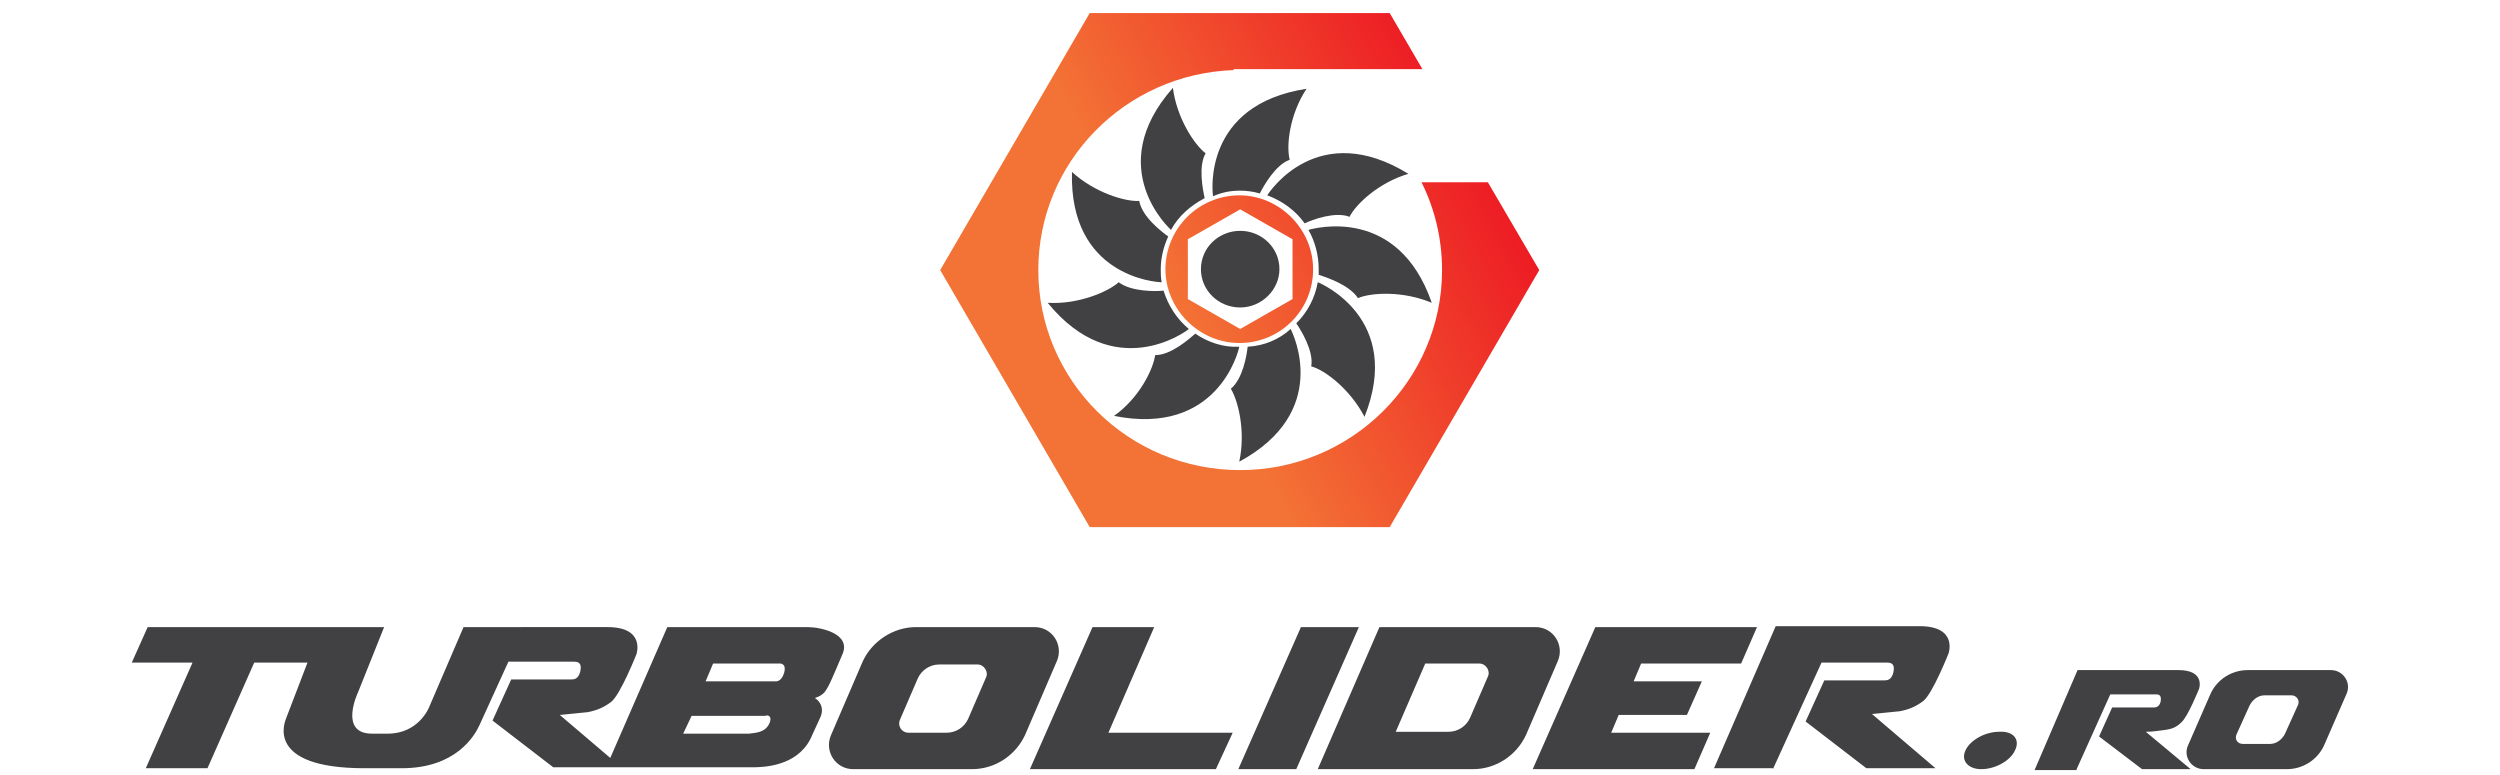 <svg xmlns="http://www.w3.org/2000/svg" xmlns:xlink="http://www.w3.org/1999/xlink" viewBox="0 0 267.5 82.9"><defs><path id="A" d="M9-16.9h247.3v119.1H9z"/></defs><clipPath id="B"><use xlink:href="#A"/></clipPath><g clip-path="url(#B)"><defs><path id="C" d="M116.6 1.4l-16 27.5 16 27.5h32.1l16-27.5-5.5-9.4h-7.1c1.4 2.8 2.2 6 2.2 9.4 0 11.8-9.7 21.4-21.6 21.4-12 0-21.6-9.6-21.6-21.4 0-11.6 9.3-21 20.9-21.4v-.1h20.2l-3.5-6h-32.1z"/></defs><clipPath id="D"><use xlink:href="#C"/></clipPath><linearGradient id="E" gradientUnits="userSpaceOnUse" x1="107.861" y1="42.214" x2="157.749" y2="15.454"><stop offset="0" stop-color="#f37235"/><stop offset=".36" stop-color="#f37235"/><stop offset="1" stop-color="#ed1c24"/></linearGradient><path d="M77.7 13.7l72.7-39 37.2 69.4-72.7 39z" clip-path="url(#D)" fill="url(#E)"/></g><g clip-path="url(#B)"><defs><path id="F" d="M127.1 32v-6.4l5.6-3.2 5.6 3.2V32l-5.6 3.2-5.6-3.2zm-2.4-3.2c0 4.3 3.6 7.9 7.9 7.9a7.85 7.85 0 0 0 7.9-7.9c0-4.3-3.6-7.9-7.9-7.9a7.92 7.92 0 0 0-7.9 7.9"/></defs><clipPath id="G"><use xlink:href="#F"/></clipPath><linearGradient id="H" gradientUnits="userSpaceOnUse" x1="107.871" y1="42.085" x2="157.646" y2="15.385"><stop offset="0" stop-color="#f37235"/><stop offset=".36" stop-color="#f37235"/><stop offset="1" stop-color="#ed1c24"/></linearGradient><path d="M118.2 24.4l18.9-10.1 10.1 18.8-18.9 10.2z" clip-path="url(#G)" fill="url(#H)"/></g><g clip-path="url(#B)"><defs><path id="I" d="M9-16.9h247.3v119.1H9z"/></defs><clipPath id="J"><use xlink:href="#I"/></clipPath><g fill="#414042"><path d="M132.7 20.4c.7 0 1.4.1 2.1.3.4-.8 1.7-3.1 3.2-3.6-.4-1.5 0-4.9 1.8-7.6-11.1 1.7-10.1 11-10 11.5.9-.4 1.8-.6 2.9-.6m2.9.5c1.6.6 3 1.6 4 3 .8-.4 3.3-1.3 4.8-.7.7-1.4 3.2-3.7 6.3-4.6-9.6-5.9-14.8 1.8-15.1 2.3m4.4 3.7c.7 1.2 1.1 2.7 1.1 4.2v.6c.9.3 3.3 1.1 4.2 2.5 1.4-.6 4.8-.8 7.9.5-3.6-10.4-12.5-8-13.2-7.8m1 5.6c-.3 1.7-1.1 3.2-2.3 4.4.5.7 1.9 3 1.6 4.6 1.5.4 4.2 2.5 5.7 5.4 4.2-10.5-4.7-14.3-5-14.4" clip-path="url(#J)"/><path d="M133.5 37.1c-.1.9-.5 3.4-1.8 4.5.8 1.3 1.6 4.6.9 7.8 9.8-5.3 5.8-13.6 5.5-14.2-1.2 1.1-2.8 1.8-4.6 1.9m-5.6-1.4c-.7.6-2.6 2.3-4.3 2.3-.2 1.5-1.7 4.6-4.4 6.5 11 2.2 13.3-6.8 13.4-7.4-1.7.1-3.4-.5-4.7-1.4m-.7-.5c-1.3-1.1-2.2-2.5-2.7-4.1-.9.1-3.5.1-4.8-.9-1.1 1-4.3 2.4-7.6 2.2 7.1 8.7 14.8 3.1 15.1 2.8m-2.9-5c-.1-.5-.1-1-.1-1.4 0-1.2.3-2.4.8-3.5-.7-.5-2.8-2.1-3.1-3.8-1.5.1-4.8-.9-7.2-3.1-.3 11.1 8.9 11.8 9.6 11.8" clip-path="url(#J)"/><path d="M125.3 24.6c.8-1.5 2.1-2.6 3.6-3.4-.2-.9-.7-3.4.1-4.8-1.2-.9-3.1-3.8-3.5-7-7.6 8.6-.2 15.2-.2 15.2m3.2 4.2c0 2.3 1.9 4.1 4.2 4.1s4.2-1.9 4.2-4.1c0-2.3-1.9-4.1-4.2-4.1s-4.2 1.8-4.2 4.1m4 53.5l6.7-15.2h6.2l-6.7 15.2zm83.1-2c-.5 1.1-2.1 2-3.6 2-1.4 0-2.2-.9-1.7-2s2.1-2 3.6-2c1.5-.1 2.3.8 1.7 2" clip-path="url(#J)"/><path d="M118.6 78.4l4.9-11.3h-6.6l-6.7 15.2h19.9l1.8-3.9zm-26.3-7.6l-3.4 7.9c-.7 1.7.5 3.6 2.4 3.6H104c2.5 0 4.7-1.5 5.7-3.7l3.4-7.9c.7-1.7-.5-3.6-2.4-3.6H98c-2.4 0-4.7 1.5-5.7 3.7m4 6.2l1.9-4.4c.4-.9 1.3-1.5 2.3-1.5h4.1c.7 0 1.2.8.9 1.4l-1.9 4.4c-.4.9-1.3 1.5-2.3 1.5h-4.1c-.7 0-1.2-.7-.9-1.4m140.2-2.7l-2.4 5.5c-.5 1.2.4 2.5 1.7 2.5h8.9c1.7 0 3.3-1 4-2.6l2.4-5.5c.5-1.2-.4-2.5-1.7-2.5h-8.9c-1.7 0-3.3 1-4 2.6m2.8 4.3l1.4-3.1c.3-.6.9-1.1 1.6-1.1h2.9c.5 0 .9.5.7 1l-1.4 3.1c-.3.6-.9 1.1-1.6 1.1H240c-.6 0-.9-.5-.7-1m-91.7-11.5L141 82.3h16.6c2.5 0 4.7-1.5 5.7-3.7l3.4-7.9c.7-1.7-.5-3.6-2.4-3.6h-16.7zm1.7 11.3l3.2-7.4h5.8c.7 0 1.2.8.9 1.4l-1.9 4.4c-.4.9-1.3 1.5-2.3 1.5h-5.7zm33.7 0h-10.6l.8-1.9h7.3l1.6-3.6h-7.3l.8-1.9h10.7l1.7-3.9h-17.3L164 82.3h17.3zm6.7 3.9l5.2-11.4h7c.3 0 .9 0 .7 1-.2.9-.7.9-1 .9h-6.4l-2 4.4 6.5 5h7.4l-6.8-5.8 3-.3c1-.2 1.7-.5 2.5-1.1 1-.8 2.7-5.1 2.7-5.1s1-2.9-3.1-2.9H190l-6.6 15.2h6.3zm32.5 0l3.6-8h4.9c.2 0 .6 0 .5.7-.1.6-.5.7-.7.7H226l-1.4 3.1 4.6 3.5h5.2l-4.8-4c.7 0 1.3-.1 2.1-.2.7-.1 1.2-.3 1.7-.8.7-.6 1.9-3.6 1.9-3.6s.7-2-2.2-2h-10.8l-4.6 10.7h4.5zM86.4 67.1h-15l-6.1 14-5.4-4.6 3-.3c1-.2 1.7-.5 2.5-1.1 1-.8 2.7-5.1 2.7-5.1s1-2.9-3.1-2.9H49.6l-3.7 8.6s-1.1 2.8-4.4 2.8h-1.7c-3.6 0-1.5-4.4-1.5-4.4l2.8-7H15.8l-1.7 3.8h6.5l-5 11.3h6.6l5-11.3h5.7l-2.3 6c-.1.3-2.3 5.3 8.4 5.3h4c5.8 0 7.8-3.5 8.3-4.6l3.1-6.8h7c.3 0 .9 0 .7 1-.2.9-.7.9-1 .9h-6.4l-2 4.4 6.5 5h21.3c1.2 0 4.7-.1 6.2-3l1.1-2.4c.5-1.2-.4-1.9-.6-2 .1-.1.5-.1 1-.6.5-.6 1-1.9 1.9-4 1.1-2.3-2.3-3-3.7-3m-4 10.1c-.4 1.3-1.8 1.2-2.2 1.3h-7.1l.9-1.9h7.9c.1-.1.7-.1.5.6m1.5-5.2c-.3 1-.9.9-.9.9h-7.5l.8-1.9h7.1s.8-.1.5 1" clip-path="url(#J)"/></g></g></svg>